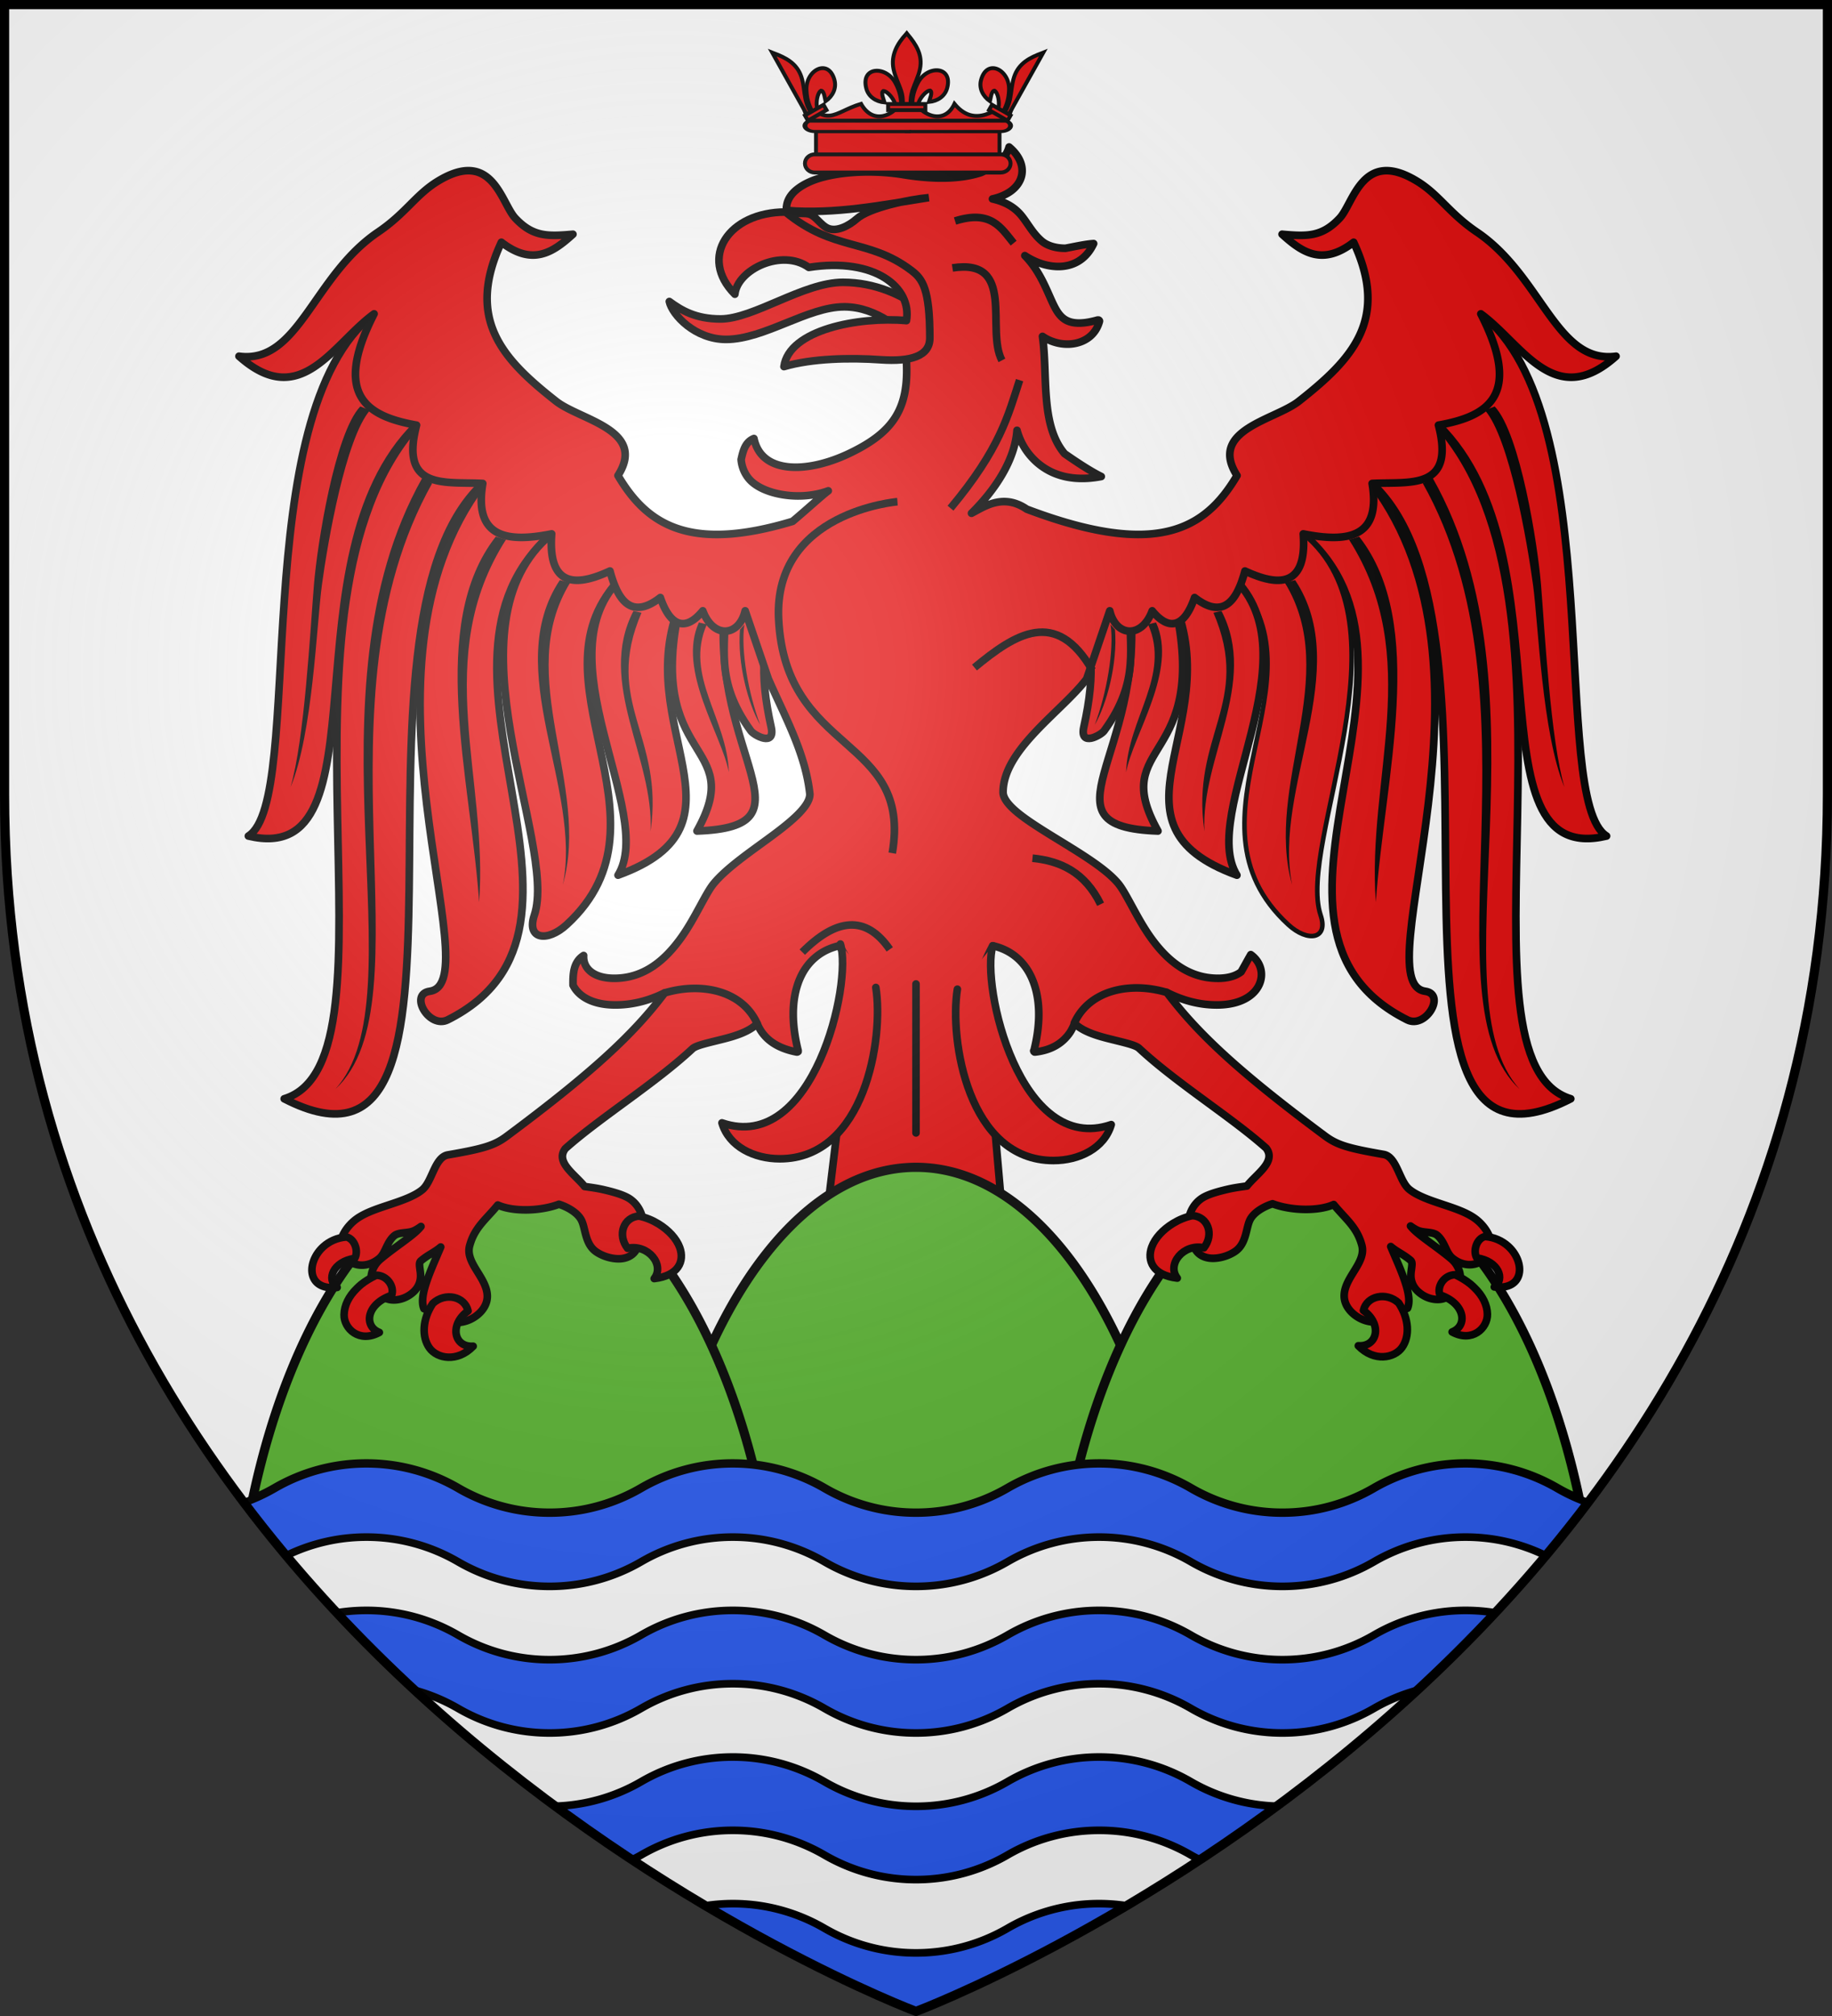<svg xmlns="http://www.w3.org/2000/svg" xmlns:xlink="http://www.w3.org/1999/xlink" width="600" height="660" version="1"><rect width="100%" height="100%" fill="#333333" stroke="none"/><defs><radialGradient id="r" gradientUnits="userSpaceOnUse" cx="-80" cy="-80" r="405"><stop offset="0" stop-color="#fff" stop-opacity=".31"/><stop offset=".19" stop-color="#fff" stop-opacity=".25"/><stop offset=".6" stop-color="#6b6b6b" stop-opacity=".125"/><stop offset="1" stop-opacity=".125"/></radialGradient><path id="p" d="M-298.5-298.5h597V-40C298.5 246.31 0 358.5 0 358.5S-298.5 246.31-298.5-40v-258.5z"/><g id="b"><path transform="rotate(18 3.157 -.5)" d="M0 0v1h.5L0 0z" id="a"/><use height="540" width="810" transform="scale(-1 1)" xlink:href="#a"/></g><g id="c"><use height="540" width="810" transform="rotate(72)" xlink:href="#b"/><use height="540" width="810" transform="rotate(144)" xlink:href="#b"/></g><path id="d" d="M2.922 27.672c0-5.951 2.317-9.843 5.579-11.012 1.448-.519 3.307-.273 5.018 1.447 2.119 2.129 2.736 7.993-3.483 9.121.658-.956.619-3.081-.714-3.787-.99-.524-2.113-.253-2.676.123-.824.552-1.729 2.106-1.679 4.108H2.922z"/><g id="f"><path transform="rotate(18 3.157 -.5)" d="M0 0v1h.5L0 0z" id="e"/><use height="540" width="810" transform="scale(-1 1)" xlink:href="#e"/></g><g id="g"><use height="540" width="810" transform="rotate(72)" xlink:href="#f"/><use height="540" width="810" transform="rotate(144)" xlink:href="#f"/></g><path d="M-267.374-6.853l-4.849 23.83-4.848-23.83v-44.741h-25.213v14.546h-9.698v-14.546h-14.546v-9.697h14.546v-14.546h9.698v14.546h25.213v-25.213h-14.546v-9.698h14.546v-14.546h9.697v14.546h14.546v9.698h-14.546v25.213h25.213v-14.546h9.698v14.546h14.546v9.697h-14.546v14.546h-9.698v-14.546h-25.213v44.741z" id="h" fill="#fcef3c" stroke="#000" stroke-width="3.807"/><g id="j"><path id="i" d="M0 0v1h.5L0 0z" transform="rotate(18 3.157 -.5)"/><use xlink:href="#i" transform="scale(-1 1)" width="810" height="540"/></g><g id="k"><use xlink:href="#j" transform="rotate(72)" width="810" height="540"/><use xlink:href="#j" transform="rotate(144)" width="810" height="540"/></g><path d="M2.922 27.672c0-5.951 2.317-9.843 5.579-11.012 1.448-.519 3.307-.273 5.018 1.447 2.119 2.129 2.736 7.993-3.483 9.121.658-.956.619-3.081-.714-3.787-.99-.524-2.113-.253-2.676.123-.824.552-1.729 2.106-1.679 4.108H2.922z" id="l"/><g id="n"><path id="m" d="M0 0v1h.5L0 0z" transform="rotate(18 3.157 -.5)"/><use xlink:href="#m" transform="scale(-1 1)" width="810" height="540"/></g><g id="o"><use xlink:href="#n" transform="rotate(72)" width="810" height="540"/><use xlink:href="#n" transform="rotate(144)" width="810" height="540"/></g></defs><g transform="translate(300 300)"><use xlink:href="#p" width="600" height="660" fill="#fff"/><path d="M-180 179.219a59.604 59.604 0 0 0-30 8.062 60.033 60.033 0 0 1-10.063 4.656 438.861 438.861 0 0 0 13.813 17.344A59.56 59.56 0 0 1-180 203.22a59.584 59.584 0 0 1 30 8.062 59.604 59.604 0 0 0 30 8.063 59.584 59.584 0 0 0 30-8.063 59.604 59.604 0 0 1 30-8.062 59.584 59.584 0 0 1 30 8.062 59.604 59.604 0 0 0 30 8.063 59.584 59.584 0 0 0 30-8.063 59.604 59.604 0 0 1 30-8.062 59.584 59.584 0 0 1 30 8.062 59.604 59.604 0 0 0 30 8.063 59.584 59.584 0 0 0 30-8.063 59.604 59.604 0 0 1 30-8.062 59.542 59.542 0 0 1 26.25 6.062 438.834 438.834 0 0 0 13.813-17.344A60.032 60.032 0 0 1 210 187.281a59.584 59.584 0 0 0-30-8.062 59.604 59.604 0 0 0-30 8.062 59.584 59.584 0 0 1-30 8.063 59.604 59.604 0 0 1-30-8.063 59.584 59.584 0 0 0-30-8.062 59.604 59.604 0 0 0-30 8.062 59.584 59.584 0 0 1-30 8.063 59.604 59.604 0 0 1-30-8.063 59.584 59.584 0 0 0-30-8.062 59.604 59.604 0 0 0-30 8.062 59.584 59.584 0 0 1-30 8.063 59.604 59.604 0 0 1-30-8.063 59.584 59.584 0 0 0-30-8.062zm0 48c-3.298 0-6.537.267-9.688.781 8.374 8.957 16.939 17.408 25.563 25.375A59.806 59.806 0 0 1-150 259.281a59.604 59.604 0 0 0 30 8.063 59.584 59.584 0 0 0 30-8.063 59.604 59.604 0 0 1 30-8.062 59.584 59.584 0 0 1 30 8.062 59.604 59.604 0 0 0 30 8.063 59.584 59.584 0 0 0 30-8.063 59.604 59.604 0 0 1 30-8.062 59.584 59.584 0 0 1 30 8.062 59.604 59.604 0 0 0 30 8.063 59.584 59.584 0 0 0 30-8.063 59.812 59.812 0 0 1 14.125-5.906c8.624-7.967 17.19-16.418 25.563-25.375a60.146 60.146 0 0 0-9.688-.781 59.604 59.604 0 0 0-30 8.062 59.584 59.584 0 0 1-30 8.063 59.604 59.604 0 0 1-30-8.063 59.584 59.584 0 0 0-30-8.062 59.604 59.604 0 0 0-30 8.062 59.584 59.584 0 0 1-30 8.063 59.604 59.604 0 0 1-30-8.063 59.584 59.584 0 0 0-30-8.062 59.604 59.604 0 0 0-30 8.062 59.584 59.584 0 0 1-30 8.063 59.604 59.604 0 0 1-30-8.063 59.584 59.584 0 0 0-30-8.062zm120 48a59.604 59.604 0 0 0-30 8.062 59.603 59.603 0 0 1-28.125 8.031 583.317 583.317 0 0 0 25.156 17.563A60.401 60.401 0 0 0-90 307.281a59.604 59.604 0 0 1 30-8.062 59.584 59.584 0 0 1 30 8.062 59.604 59.604 0 0 0 30 8.063 59.584 59.584 0 0 0 30-8.063 59.604 59.604 0 0 1 30-8.062 59.584 59.584 0 0 1 30 8.062c.97.563 1.966 1.085 2.969 1.594a583.335 583.335 0 0 0 25.156-17.563A59.623 59.623 0 0 1 90 283.283a59.584 59.584 0 0 0-30-8.063 59.604 59.604 0 0 0-30 8.062 59.584 59.584 0 0 1-30 8.063 59.604 59.604 0 0 1-30-8.063 59.584 59.584 0 0 0-30-8.062zm0 48c-3.05 0-6.044.246-8.969.687C-29.02 347.602 0 358.5 0 358.5s29.02-10.898 68.969-34.594A59.604 59.604 0 0 0 30 331.281a59.584 59.584 0 0 1-30 8.063 59.604 59.604 0 0 1-30-8.063 59.584 59.584 0 0 0-30-8.062z" fill="#2b5df2" stroke-width="2.5"/></g><g transform="translate(300 300)"><g stroke-linejoin="round"><path d="M171.101-160.804l-21.7 19.096c51.305 47.59-8.663 239.42 65.04 201.43-41.152-12.437 9.076-161.854-43.34-220.526z" fill="#e20909" stroke="#000" stroke-width="2.5"/><path d="M149.4-141.708l-22.567 16.492C176.559-82.352 100.579 3.668 160.864 33.87c6.108 3.06 12.787-8.404 5.918-9.345-20.465-2.802 28.877-105.02-17.381-166.232z" fill="#e20909" stroke="#000" stroke-width="2.5"/><path d="M126.833-125.216l-23.096 14.152C136.5-78.699 84.27-31.827 121.927 2.72c6.37 5.844 13.253 4.817 10.591-3.115-7.862-23.427 30.574-95.169-5.685-124.82z" fill="#e20909" stroke="#000" stroke-width="1.5"/><path d="M103.737-111.064l-19.034 8.55c16.707 40.3-25.608 72.347 20.404 89.036-12.626-20.393 25.803-72.045-1.37-97.586z" fill="#e20909" stroke="#000" stroke-width="2.5"/><path d="M84.703-102.515l-14.483 1.197c4.573 48.67-30.563 72.001 9.033 73.38-16.734-29.982 17.518-21.351 5.45-74.577z" fill="#e20909" stroke="#000" stroke-width="2.5"/><path d="M70.22-101.318l-19 1.42c6.904 7.568 7.665 20.265 3.744 37.885-1.487 6.68 5.607 2.69 6.608 1.322 12.258-16.766 7.833-28.015 8.648-40.627zM184.99-197.26L171.1-160.804c43.635 43.019 9.048 145.528 55.072 134.505-18.988-11.85 1.265-138.025-41.184-170.961z" fill="#e20909" stroke="#000" stroke-width="2.5"/><path d="M97.415-99.397c12.722 29.55-7.616 40.314-2.94 71.607-1.305-24.03 17.79-48.622 5.581-72.186M120.813-109.193c18.663 30.446-6.83 66.37 2.37 98.85-6.393-31.656 20.361-70.571.995-99.734M141.824-123.312c24.527 38.357 5.716 78.292 8.775 118.63 2.836-40.645 17.065-90.881-5.443-119.63M165.994-141.745c40.083 71.334.451 169.42 31.684 198.296-27.962-30.599 11.466-129.42-28.469-200.087M186.358-165.675c7.971 9.32 13.792 42.877 15.724 57.14C203.86-95.431 205.02-60 212.365-42.297c-4.547-15.402-6.443-51.164-7.665-66.262-1.053-13.012-6.795-49.537-15.17-58.373M76.005-95.607c7.461 16.91-6.634 30.723-7.195 48.447 2.193-12.088 17.032-33.415 9.804-49.057M63.723-95.528c1.23 8.291-1.294 22.524-5.173 32.807 3.893-6.674 7.54-20.072 6.617-31.154" stroke-width="1.337" stroke-linecap="round"/></g><g stroke-linejoin="round"><path d="M-163.583-160.804l21.7 19.096c-51.305 47.59 8.663 239.42-65.04 201.43 41.152-12.437-9.077-161.854 43.34-220.526z" fill="#e20909" stroke="#000" stroke-width="2.5"/><path d="M-141.883-141.708l22.568 16.492C-169.042-82.352-93.061 3.668-153.346 33.87c-6.109 3.06-12.787-8.404-5.919-9.345 20.465-2.802-28.876-105.02 17.382-166.232z" fill="#e20909" stroke="#000" stroke-width="2.5"/><path d="M-119.315-125.216l23.096 14.152C-128.983-78.699-76.753-31.827-114.41 2.72c-6.37 5.844-13.253 4.817-10.59-3.115 7.861-23.427-30.575-95.169 5.685-124.82z" fill="#e20909" stroke="#000" stroke-width="2.5"/><path d="M-96.219-111.064l19.034 8.55c-16.707 40.3 25.608 72.347-20.405 89.036 12.626-20.393-25.803-72.045 1.371-97.586z" fill="#e20909" stroke="#000" stroke-width="2.5"/><path d="M-77.185-102.515l14.482 1.197c-4.573 48.67 30.564 72.001-9.033 73.38 16.734-29.982-17.518-21.351-5.45-74.577z" fill="#e20909" stroke="#000" stroke-width="2.5"/><path d="M-62.703-101.318l19.001 1.42c-6.905 7.568-7.665 20.265-3.744 37.885 1.486 6.68-5.608 2.69-6.608 1.322-12.258-16.766-7.834-28.015-8.649-40.627zM-177.471-197.26l13.888 36.456c-43.635 43.019-9.048 145.528-55.073 134.505 18.989-11.85-1.264-138.025 41.185-170.961z" fill="#e20909" stroke="#000" stroke-width="2.5"/><path d="M-89.897-99.397c-12.723 29.55 7.616 40.314 2.94 71.607 1.305-24.03-17.79-48.622-5.582-72.186M-113.295-109.193c-18.664 30.446 6.83 66.37-2.37 98.85 6.393-31.656-20.362-70.571-.995-99.734M-134.307-123.312c-24.526 38.357-5.716 78.292-8.774 118.63-2.837-40.645-17.066-90.881 5.443-119.63M-158.477-141.745c-40.083 71.334-.45 169.42-31.683 198.296 27.962-30.599-11.467-129.42 28.469-200.087M-178.84-165.675c-7.971 9.32-13.792 42.877-15.725 57.14-1.777 13.103-2.937 48.534-10.282 66.237 4.547-15.402 6.443-51.164 7.665-66.262 1.053-13.012 6.795-49.537 15.17-58.373M-68.487-95.607c-7.462 16.91 6.633 30.723 7.195 48.447-2.193-12.088-17.032-33.415-9.804-49.057M-56.206-95.528c-1.23 8.291 1.295 22.524 5.174 32.807-3.893-6.674-7.54-20.072-6.617-31.154" stroke-width="1.337" stroke-linecap="round"/></g><path d="M-80.79-201.295c3.978 2.928 8.674 5.716 16.743 5.716 10.887 0 27.165-11.989 40.118-11.989 10.755 0 19.195 4.301 24.752 8.107l-1.709 11.27c-3.398-3.346-11.702-11.361-22.629-11.361-12.004 0-26.122 10.664-38.709 10.664-10.099 0-17.605-7.98-18.567-12.407z" fill="#e20909" stroke="#000" stroke-width="2.5" stroke-linecap="round" stroke-linejoin="round"/><path d="M30.486-251.875c-1.256 4.452-4.989 6.418-9.125 8.344-5.67 1.917-14.12 2.592-25.5.719-8.144-1.341-17.975-1.239-25.656.656-3.84.947-7.044 2.393-9.344 4.281-2.193 1.801-3.45 4.04-3.28 6.75 5.187 12.453 66.456 16.136 39.25 48.813 1.017 16.058-4.22 23.773-18.407 30.625-7.129 3.442-14.49 5.155-20.281 4.53-5.792-.623-9.987-3.484-11.22-9.28-2.908 1.173-3.574 4.124-4.187 6.875.19 2.684 1.428 5.425 3.5 7.28 2.946 2.638 8 4.287 13.407 4.595 3.865.22 7.943-.268 11.625-1.625-2.206 1.654-7.484 6.493-11.688 10-33.856 10.191-47.733 1.018-57.187-15 9.537-14.972-12.408-18.15-20.25-24.313-17.617-13.844-29.689-26.814-17.938-52.063 10.276 7.931 17.016 3.21 23.438-2.625-8.245.738-13.152.876-18.907-5.28-4.61-4.933-7.43-23.03-25.375-12.063-7.22 4.412-10.445 10.483-19.562 16.656-21.305 14.425-25.945 43.247-45.531 40.625 20.22 18.07 30.738-4.075 44.25-13.875-13.645 26.703-2.368 33.558 13.906 36.438-5.617 21.552 9.637 18.42 21.687 19.093-2.946 17.602 7.71 19.479 22.563 16.5-1.458 19.577 10.667 16.043 19.094 12.156 2.194 8.064 6.21 16.72 16.5 8.688 3.218 9.44 8.185 11.324 13.906 4.344 3.37 9.136 11.818 8.607 13.875 0l7.594 22.281c5.4 12.363 12.153 24.295 13.593 37.75 0 1.931-1.403 4.06-3.656 6.375-2.253 2.315-5.357 4.767-8.75 7.281-6.785 5.028-14.739 10.373-19.062 15.594-1.359 1.64-2.802 4.343-4.563 7.563-1.76 3.219-3.76 6.923-6.281 10.406-5.043 6.964-11.855 13.062-21.75 13.062-3.35 0-5.93-.8-7.625-2.125-1.694-1.324-2.553-3.227-2.406-5.343-3.389 2.196-3.498 5.996-3.47 9.687 1.69 3.524 6.17 6.5 13.845 6.5 6.217 0 11.598-1.69 16.187-3.969 7.561.854 14.313-4.268 30.281 10.094 2.218 5.405 6.994 8.143 12.907 9.281a.542.542 0 0 0 .093 0c.03.003.095.003.125 0a.517.517 0 0 0 .188-.093c.035-.023.067-.033.094-.063a.213.213 0 0 0 0-.063.848.848 0 0 0 0-.124c.003-.027.003-.006 0-.032a.848.848 0 0 0 0-.125c-2.505-10.016-1.914-18.055.75-23.906 2.581-5.67 7.162-9.135 12.718-10.375 12.287 18.157-.598 41.41-.906 62.125L-29.576 101l-29.188 62.031c-15.01 25.457 11.45 43.37 28.688 28.875-16.336-1.39-12.45-17.425-.625-24 11.703-6.506 18.03-15.196 21.094-24.812-1.294 21.194-2.564 41.1-14.594 55.531-3.606 4.325 3.3 6.719 11.906 6.719.17 4.574 6.305 8.687 12.281 8.687 5.977 0 12.08-4.113 12.25-8.687 8.607 0 15.512-2.394 11.907-6.719-12.03-14.43-13.3-34.337-14.594-55.531 3.064 9.616 9.36 18.306 21.062 24.812 11.826 6.575 15.712 22.61-.625 24 17.238 14.495 43.73-3.418 28.72-28.875L28.455 99.47l-2.438-27.844c-7.249-20.161-12.524-40.556-.875-62C30.698 10.865 35.248 14.33 37.83 20c2.664 5.85 3.317 13.89.813 23.906-.036.022-.068.095-.094.125a.359.359 0 0 0 .094.157.202.202 0 0 0 0 .062c.026.03.058.04.093.063.027.03.059.071.094.093a.542.542 0 0 0 .094 0c.03.003.063.003.094 0 .03.003.062.003.093 0 5.46-.641 8.907-2.999 11.157-6.156.675-.948 1.16-2.035 1.656-3.094 5.579-8.457 16.658-10.759 30.219-10.25C86.77 27.23 92.218 29 98.518 29c7.674 0 12.124-2.976 13.812-6.5 1.688-3.524.654-7.584-2.687-9.969-1.023 1.772-2.098 3.778-3.157 5.625-1.694 1.324-4.244 2.125-7.593 2.125-9.896 0-16.77-6.098-21.813-13.062C74.56 3.736 72.56.032 70.8-3.188c-1.761-3.219-3.204-5.922-4.563-7.562-4.35-5.254-13.85-10.719-22.218-15.906-4.185-2.594-8.095-5.092-10.938-7.469-2.843-2.377-4.562-4.609-4.562-6.5 0-14.05 19.405-26.57 27.375-37.125l7.562-22.281c2.057 8.607 10.537 9.136 13.906 0 5.722 6.98 10.656 5.095 13.875-4.344 10.29 8.031 14.306-.624 16.5-8.688 8.427 3.887 20.552 7.42 19.094-12.156 14.853 2.979 25.509 1.102 22.563-16.5 12.05-.672 27.335 2.459 21.718-19.094 16.274-2.88 27.52-9.734 13.875-36.437 13.512 9.8 24.06 31.945 44.282 13.875-19.587 2.622-24.227-26.2-45.532-40.625-9.117-6.173-12.373-12.244-19.593-16.656-17.945-10.967-20.765 7.13-25.375 12.062-5.755 6.157-10.63 6.019-18.875 5.281 6.421 5.834 13.161 10.556 23.437 2.625 11.751 25.249-.352 38.22-17.969 52.063-7.842 6.163-29.756 9.341-20.218 24.313-10.476 17.747-26.385 27.083-68.875 11-7.822-5.36-14.156-.63-18.094 1.343 7.566-7.475 14.178-17.193 14.906-27.156.696 2.524 2.172 6.294 5.75 9.781 4.292 4.183 11.246 7.384 21.844 5.344-3.59-1.754-8.285-4.877-12-7.469-2.687-3.163-4.223-7.147-5.094-11.531-1.698-8.543-.974-18.511-2.156-26.875 2.73 1.89 6.466 2.917 10.031 2.406 3.883-.556 7.416-2.878 8.625-7.344a.872.872 0 0 0 0-.125c-.027-.03-.058-.009-.094-.03a.772.772 0 0 0 0-.126c-.026-.03-.058-.04-.093-.062-.027-.03-.059-.04-.094-.063a.538.538 0 0 0-.094 0c-.031-.002 0-.002-.031 0a.538.538 0 0 0-.094 0 .955.955 0 0 0-.125 0c-4.67 1.31-7.727 1.23-9.875.25-2.147-.98-3.4-2.902-4.594-5.375-2.181-4.52-4.245-10.755-9.343-15.969 2.87 1.908 6.707 3.495 10.718 3.563 4.691.08 9.242-2.002 11.813-7.5-2.703.17-6.254.98-9.219 1.531-3.082.011-5.923-.802-7.719-2.312-2.871-2.415-4.358-5.395-6.5-8.125-1.976-2.519-4.876-4.633-9.687-5.719 10.44-2.311 12.8-10.901 5.437-17z" fill="#e20909" stroke="#000" stroke-width="2.5" stroke-linecap="round" stroke-linejoin="round"/><path d="M0 22.13V70.9M-24.761 9.055c3.96 12.89-8.834 68.867-38.792 58.546 2.264 7.79 10.549 11.765 18.934 11.765 27.95 0 34.11-39.6 31.462-56.093" fill="#e20909" stroke="#000" stroke-width="2.489" stroke-linecap="round" stroke-linejoin="round"/><path d="M-1.532-211.47c3.635 2.754 6.058 5.847 6.058 22.137 0 5.923-6.216 7.808-16.116 7.111-9.915-.698-22.482-.455-31.655 2.242 1.63-12.05 24.398-16.433 40.118-15.055 1.824-10.773-10.176-20.802-31.995-17.424-8.735-6.264-23.351.625-24.203 8.782-11.932-11.984-2.092-26.904 16.577-26.904 15.917 13.054 27.235 8.517 41.216 19.111z" fill="#e20909" stroke="#000" stroke-width="2.5" stroke-linecap="round" stroke-linejoin="round"/><path d="M-42.418-231.099c16.036 1.305 31.365-1.816 46.618-4.202-6.669.607-19.518 3.317-23.618 6.96-2.5 2.222-6.61 4.395-9.538 3.045-2.175-1.002-3.72-3.674-5.658-4.48-1.938-.804-4.268.258-7.804-1.322z" fill="#fff" fill-rule="evenodd" stroke="#000" stroke-width="2.489"/><path d="M25.155 9.625c-3.96 12.89 8.834 68.867 38.792 58.546-2.264 7.79-10.55 11.765-18.934 11.765-27.95 0-34.111-39.6-31.462-56.093" fill="#e20909" stroke="#000" stroke-width="2.489" stroke-linecap="round" stroke-linejoin="round"/><g fill="#e20909" stroke="#000"><path d="M-3.18-244.424h30.534v-12.68H-3.18" fill-rule="evenodd" stroke-width="1.28" stroke-linecap="round" stroke-linejoin="round"/><path d="M-2.217-244.424h-30.535v-12.68h30.535" fill-rule="evenodd" stroke-width="1.28" stroke-linecap="round" stroke-linejoin="round"/><path d="M-33.142-249.464c-1.79 0-3.232 1.327-3.232 2.976 0 1.648 1.441 2.976 3.232 2.976H27.738c1.792 0 3.232-1.328 3.232-2.976 0-1.649-1.44-2.976-3.232-2.976h-60.88z" fill-rule="evenodd" stroke-width="1.28" stroke-linecap="round" stroke-linejoin="round"/><g stroke-width="2.5" fill-rule="evenodd" stroke-linecap="round" stroke-linejoin="round"><path d="M844.58-56.768h48.516c2.799 0 5.052-2.074 5.052-4.65 0-2.576-2.253-4.65-5.052-4.65h-48.517" transform="matrix(.64 0 0 .41 -543.84 -233.665)"/><path d="M846.489-56.768h-48.517c-2.799 0-5.052-2.074-5.052-4.65 0-2.576 2.253-4.65 5.052-4.65h48.517" transform="matrix(.64 0 0 .41 -543.84 -233.665)"/></g><path d="M-35.391-260.5h65.385l2.88-8.66c-8.477 7.887-14.952 9.641-20.28 3.156-3.04 6.484-10.106 5.192-15.293-3.155-4.886 8.347-11.65 9.64-15.293 3.155-9.408 2.864-10.887 8.456-20.28-3.155l2.88 8.66z" fill-rule="evenodd" stroke-width="1.28"/><path d="M-1.211-266.018c.054-2.377.642-4.586 1.737-6.679 2.866-6.03 11.62-5.885 9.69 1.489-.711 2.717-3.127 4.314-5.997 4.588.208-.716 1.347-3.247.427-3.742-1.47.055-3.296 2.597-3.736 3.809-.063.174-.045.375-.116.546M-4.857-265.861c-.055-2.377-.642-4.586-1.737-6.679-2.866-6.03-11.62-5.885-9.69 1.489.711 2.717 3.127 4.314 5.996 4.588-.207-.716-1.346-3.247-.427-3.742 1.471.055 3.297 2.597 3.736 3.809.064.174.046.375.117.546" fill-rule="evenodd" stroke-width="1.28"/><path d="M-3.204-288.886c-3.019 3.255-5.046 7.018-4.172 11.432.482 2.435 1.65 4.69 2.475 7.036.515 1.472.647 3.01.586 4.557h2.562c-.123-1.559.146-3.069.586-4.557.785-2.36 1.98-4.599 2.475-7.036.926-4.556-1.247-7.992-4.16-11.417l-.177-.227-.175.212z" stroke-width="1.28"/><path stroke-width="1.28" d="M-9.121-265.938H3.072v1.976H-9.121z"/><path d="M-34.048-263.635c-1.131-2.09-1.717-4.3-1.805-6.66-.503-6.658 7.168-10.876 9.152-3.516.73 2.712-.574 5.297-2.93 6.959-.175-.725-.442-3.488-1.486-3.461-1.25.778-1.574 3.89-1.354 5.16.032.183.147.349.17.532" fill-rule="evenodd" stroke-width="1.28"/><path d="M-35.788-262.547l1.348-.683c-.88-1.292-1.396-2.737-1.752-4.247-.49-2.44-.563-4.976-1.342-7.337-1.457-4.415-5.048-6.32-9.276-7.85l-.267-.108 11.29 20.225z" stroke-width="1.28"/><path stroke-width="1.28" d="M-36.371-262.215l6.083-3.477.98 1.716-6.083 3.476z"/><path d="M28.65-263.636c1.132-2.09 1.717-4.3 1.805-6.66.504-6.657-7.168-10.875-9.151-3.516-.731 2.712.573 5.297 2.929 6.959.175-.724.442-3.487 1.486-3.46 1.25.777 1.574 3.89 1.354 5.16-.031.182-.147.348-.17.532" fill-rule="evenodd" stroke-width="1.28"/><path d="M30.39-262.547l-1.348-.684c.88-1.292 1.396-2.737 1.752-4.247.49-2.439.563-4.975 1.342-7.337 1.457-4.415 5.048-6.32 9.277-7.849l.267-.109-11.29 20.226z" stroke-width="1.28"/><path stroke-width="1.28" d="M30.974-262.215l-6.083-3.476-.98 1.715 6.083 3.476z"/></g><path d="M0 82.156c-36.098 0-67.229 41.404-81.563 101.094A59.65 59.65 0 0 1-60 179.219a59.584 59.584 0 0 1 30 8.062 59.604 59.604 0 0 0 30 8.063 59.584 59.584 0 0 0 30-8.063 59.604 59.604 0 0 1 30-8.062 59.636 59.636 0 0 1 21.563 4.031C67.228 123.56 36.097 82.156 0 82.156z" fill="#5ab532" stroke="#000" stroke-width="3" stroke-linejoin="round"/><path d="M-134 82.156c-37.61 0-69.836 44.944-83.281 108.688A60.464 60.464 0 0 0-210 187.28a59.604 59.604 0 0 1 30-8.062 59.584 59.584 0 0 1 30 8.062 59.604 59.604 0 0 0 30 8.063 59.584 59.584 0 0 0 30-8.063 59.604 59.604 0 0 1 30-8.062c2.254 0 4.469.132 6.656.375-14.71-57.72-45.298-97.438-80.656-97.438z" fill="#5ab532" stroke="#000" stroke-width="3" stroke-linejoin="round"/><g id="q"><path d="M-73.219 23.594c-3.018.072-6.098.59-9.094 1.468-9.823 13.022-22.825 25.448-51.78 46.97-3.992 2.966-7.523 4.04-19.22 6.062-4.34.75-5.107 8.716-8.375 11.406-2.613 2.152-6.786 3.565-11 4.969-4.213 1.403-8.472 2.804-11.312 5.187-1.9 1.595-3.336 3.592-4.063 5.563l1.907 7.312c3.052 2.449 7.21 2.098 10.344-.531 1.164-.978 1.746-2.415 2.406-3.781.66-1.367 1.381-2.692 2.531-3.656.704-.591 1.752-.788 2.969-.938 1.217-.15 2.528-.197 3.781-.844a15.332 15.332 0 0 0 2-1.25c-.199.237-.425.499-.625.719-2.278 2.512-8.01 6.096-12.625 9.969-2.061 1.73-3.02 4.026-3.094 6.156l4.563 6.594c.642.25 1.303.483 2.031.562 2.169.236 4.722-.396 6.969-2.281 1.315-1.104 1.99-2.316 2.344-3.438.352-1.121.35-2.193.25-3.156-.1-.962-.26-1.808-.282-2.5-.022-.692.1-1.101.5-1.437 1.299-1.09 2.5-1.805 3.781-2.594.87-.535 1.733-1.09 2.657-1.875-.5 1.16-.973 2.291-1.469 3.438-1.456 3.364-2.826 6.661-3.656 9.53-.83 2.87-1.131 5.377-.375 7.22l11.187 4.5c1.939-.025 4.27-.837 6.156-2.313 1.888-1.476 3.357-3.593 3.407-6.094.062-3.101-1.84-5.923-3.5-8.625-1.661-2.702-3.028-5.281-2.281-8.062.798-2.975 2.09-5.081 3.687-7.063 1.598-1.981 3.534-3.847 5.531-6.281 4.91 2.224 13.82 2.093 20.031-.25 2.581.809 5.978 2.62 7.313 5.125.696 1.307.986 3.188 1.531 5.094.546 1.906 1.38 3.96 3.313 5.312 1.918 1.343 4.497 2.205 6.906 2.313 2.41.107 4.647-.63 6-2.563.21-.3.344-.621.531-.937l1.688-10.188c-.58-2.246-1.85-4.36-3.969-5.844-1.855-1.298-5.145-2.256-8.625-3.062-2.25-.521-4.22-.765-6.281-1.063-3.25-4.075-9.697-7.981-6.313-12.406 11.298-10.088 29.468-21.355 41.625-32.687.614-.572 1.966-1.073 3.719-1.563s3.933-1.004 6.156-1.562c4.224-1.06 8.663-2.451 11.344-5.094-3.688-8.181-12.164-11.75-21.219-11.531z" fill="#e20909" stroke="#000" stroke-width="2.5" stroke-linecap="round" stroke-linejoin="round"/><path d="M-194.094 108.137c-5.679 5.105-5.453 14.458 4.523 13.344-3.695-2.539-1.325-8.511 5.735-9.505 1.332-2.256.072-6.408-2.72-7.002-3.06.211-5.646 1.46-7.538 3.163zm12.342 12.395c-.468.378-.89.8-1.303 1.195-2.745 2.633-4.188 5.671-4.252 8.67-.097 4.557 4.963 9.405 11.552 5.814-5.162-1.993-4.348-9.306 4.01-12.14 1.044-2.883-1.48-6.584-5.04-6.585-1.888.895-3.562 1.91-4.967 3.046zm23.512 6.186c-3.43 5.11-3.718 10.952-1.1 14.595 2.487 3.46 9.105 4.8 14.313-.584-6.332.455-7.906-7.136-1.68-11.547-1.07-4.784-7.49-6.178-11.533-2.464zM-84.33 100.683c-1.968-1.206-4.153-2.113-6.379-2.558-5.087.318-7.172 6.173-3.75 10.542 6.751-1.462 12.248 5.435 8.714 9.918 7.993-.93 9.99-5.704 8.369-10.17-1.067-2.937-3.675-5.721-6.954-7.732z" fill="#e20909" stroke="#000" stroke-width="2.489" stroke-linecap="round" stroke-linejoin="round"/></g><path d="M134 82.156c-35.358 0-65.946 39.718-80.656 97.438a60.142 60.142 0 0 1 6.656-.375 59.584 59.584 0 0 1 30 8.062 59.604 59.604 0 0 0 30 8.063 59.584 59.584 0 0 0 30-8.063 59.604 59.604 0 0 1 30-8.062 59.584 59.584 0 0 1 30 8.062 60.482 60.482 0 0 0 7.281 3.563C203.836 127.1 171.61 82.156 134 82.156z" fill="#5ab532" stroke="#000" stroke-width="3" stroke-linejoin="round"/><path d="M-180 179.219a59.604 59.604 0 0 0-30 8.062 60.033 60.033 0 0 1-10.063 4.656 438.861 438.861 0 0 0 13.813 17.344A59.56 59.56 0 0 1-180 203.22a59.584 59.584 0 0 1 30 8.062 59.604 59.604 0 0 0 30 8.063 59.584 59.584 0 0 0 30-8.063 59.604 59.604 0 0 1 30-8.062 59.584 59.584 0 0 1 30 8.062 59.604 59.604 0 0 0 30 8.063 59.584 59.584 0 0 0 30-8.063 59.604 59.604 0 0 1 30-8.062 59.584 59.584 0 0 1 30 8.062 59.604 59.604 0 0 0 30 8.063 59.584 59.584 0 0 0 30-8.063 59.604 59.604 0 0 1 30-8.062 59.542 59.542 0 0 1 26.25 6.062 438.834 438.834 0 0 0 13.813-17.344A60.032 60.032 0 0 1 210 187.281a59.584 59.584 0 0 0-30-8.062 59.604 59.604 0 0 0-30 8.062 59.584 59.584 0 0 1-30 8.063 59.604 59.604 0 0 1-30-8.063 59.584 59.584 0 0 0-30-8.062 59.604 59.604 0 0 0-30 8.062 59.584 59.584 0 0 1-30 8.063 59.604 59.604 0 0 1-30-8.063 59.584 59.584 0 0 0-30-8.062 59.604 59.604 0 0 0-30 8.062 59.584 59.584 0 0 1-30 8.063 59.604 59.604 0 0 1-30-8.063 59.584 59.584 0 0 0-30-8.062zm0 48c-3.298 0-6.537.267-9.688.781 8.374 8.957 16.939 17.408 25.563 25.375A59.806 59.806 0 0 1-150 259.281a59.604 59.604 0 0 0 30 8.063 59.584 59.584 0 0 0 30-8.063 59.604 59.604 0 0 1 30-8.062 59.584 59.584 0 0 1 30 8.062 59.604 59.604 0 0 0 30 8.063 59.584 59.584 0 0 0 30-8.063 59.604 59.604 0 0 1 30-8.062 59.584 59.584 0 0 1 30 8.062 59.604 59.604 0 0 0 30 8.063 59.584 59.584 0 0 0 30-8.063 59.812 59.812 0 0 1 14.125-5.906c8.624-7.967 17.19-16.418 25.563-25.375a60.146 60.146 0 0 0-9.688-.781 59.604 59.604 0 0 0-30 8.062 59.584 59.584 0 0 1-30 8.063 59.604 59.604 0 0 1-30-8.063 59.584 59.584 0 0 0-30-8.062 59.604 59.604 0 0 0-30 8.062 59.584 59.584 0 0 1-30 8.063 59.604 59.604 0 0 1-30-8.063 59.584 59.584 0 0 0-30-8.062 59.604 59.604 0 0 0-30 8.062 59.584 59.584 0 0 1-30 8.063 59.604 59.604 0 0 1-30-8.063 59.584 59.584 0 0 0-30-8.062zm120 48a59.604 59.604 0 0 0-30 8.062 59.603 59.603 0 0 1-28.125 8.031 583.317 583.317 0 0 0 25.156 17.563A60.401 60.401 0 0 0-90 307.281a59.604 59.604 0 0 1 30-8.062 59.584 59.584 0 0 1 30 8.062 59.604 59.604 0 0 0 30 8.063 59.584 59.584 0 0 0 30-8.063 59.604 59.604 0 0 1 30-8.062 59.584 59.584 0 0 1 30 8.062c.97.563 1.966 1.085 2.969 1.594a583.335 583.335 0 0 0 25.156-17.563A59.623 59.623 0 0 1 90 283.283a59.584 59.584 0 0 0-30-8.063 59.604 59.604 0 0 0-30 8.062 59.584 59.584 0 0 1-30 8.063 59.604 59.604 0 0 1-30-8.063 59.584 59.584 0 0 0-30-8.062zm0 48c-3.05 0-6.044.246-8.969.687C-29.02 347.602 0 358.5 0 358.5s29.02-10.898 68.969-34.594A59.604 59.604 0 0 0 30 331.281a59.584 59.584 0 0 1-30 8.063 59.604 59.604 0 0 1-30-8.063 59.584 59.584 0 0 0-30-8.062z" fill="#2b5df2" stroke="#000" stroke-width="2.5"/><use xlink:href="#q" transform="matrix(-1 0 0 1 -.17 -.156)" width="600" height="660"/><path d="M-6.076-135.75s-40.67 3.308-38.915 38.455c2.234 44.784 43.777 37.933 37.223 76.599M11.309-133.629c16.21-19.391 18.842-30.296 22.616-41.915M57.747-80.557c-11.855-20.522-25.162-12.01-38.598-.905M11.932-212.294c20.966-3.248 10.833 20.16 16.205 30.278M12.784-227.646c11.787-3.744 15.087 2.212 19.19 7.25M60.46-3.965c-5.153-10.508-13.157-14.177-22.314-15.077M-37.24 11.716C-26.147.604-16.471-.585-8.593 10.81" fill="none" stroke="#000" stroke-width="2.5" stroke-linejoin="round"/></g><use xlink:href="#p" width="600" height="660" fill="url(#r)" transform="translate(300 300)"/><use xlink:href="#p" width="600" height="660" fill="none" stroke="#000" stroke-width="3" transform="translate(300 300)"/></svg>